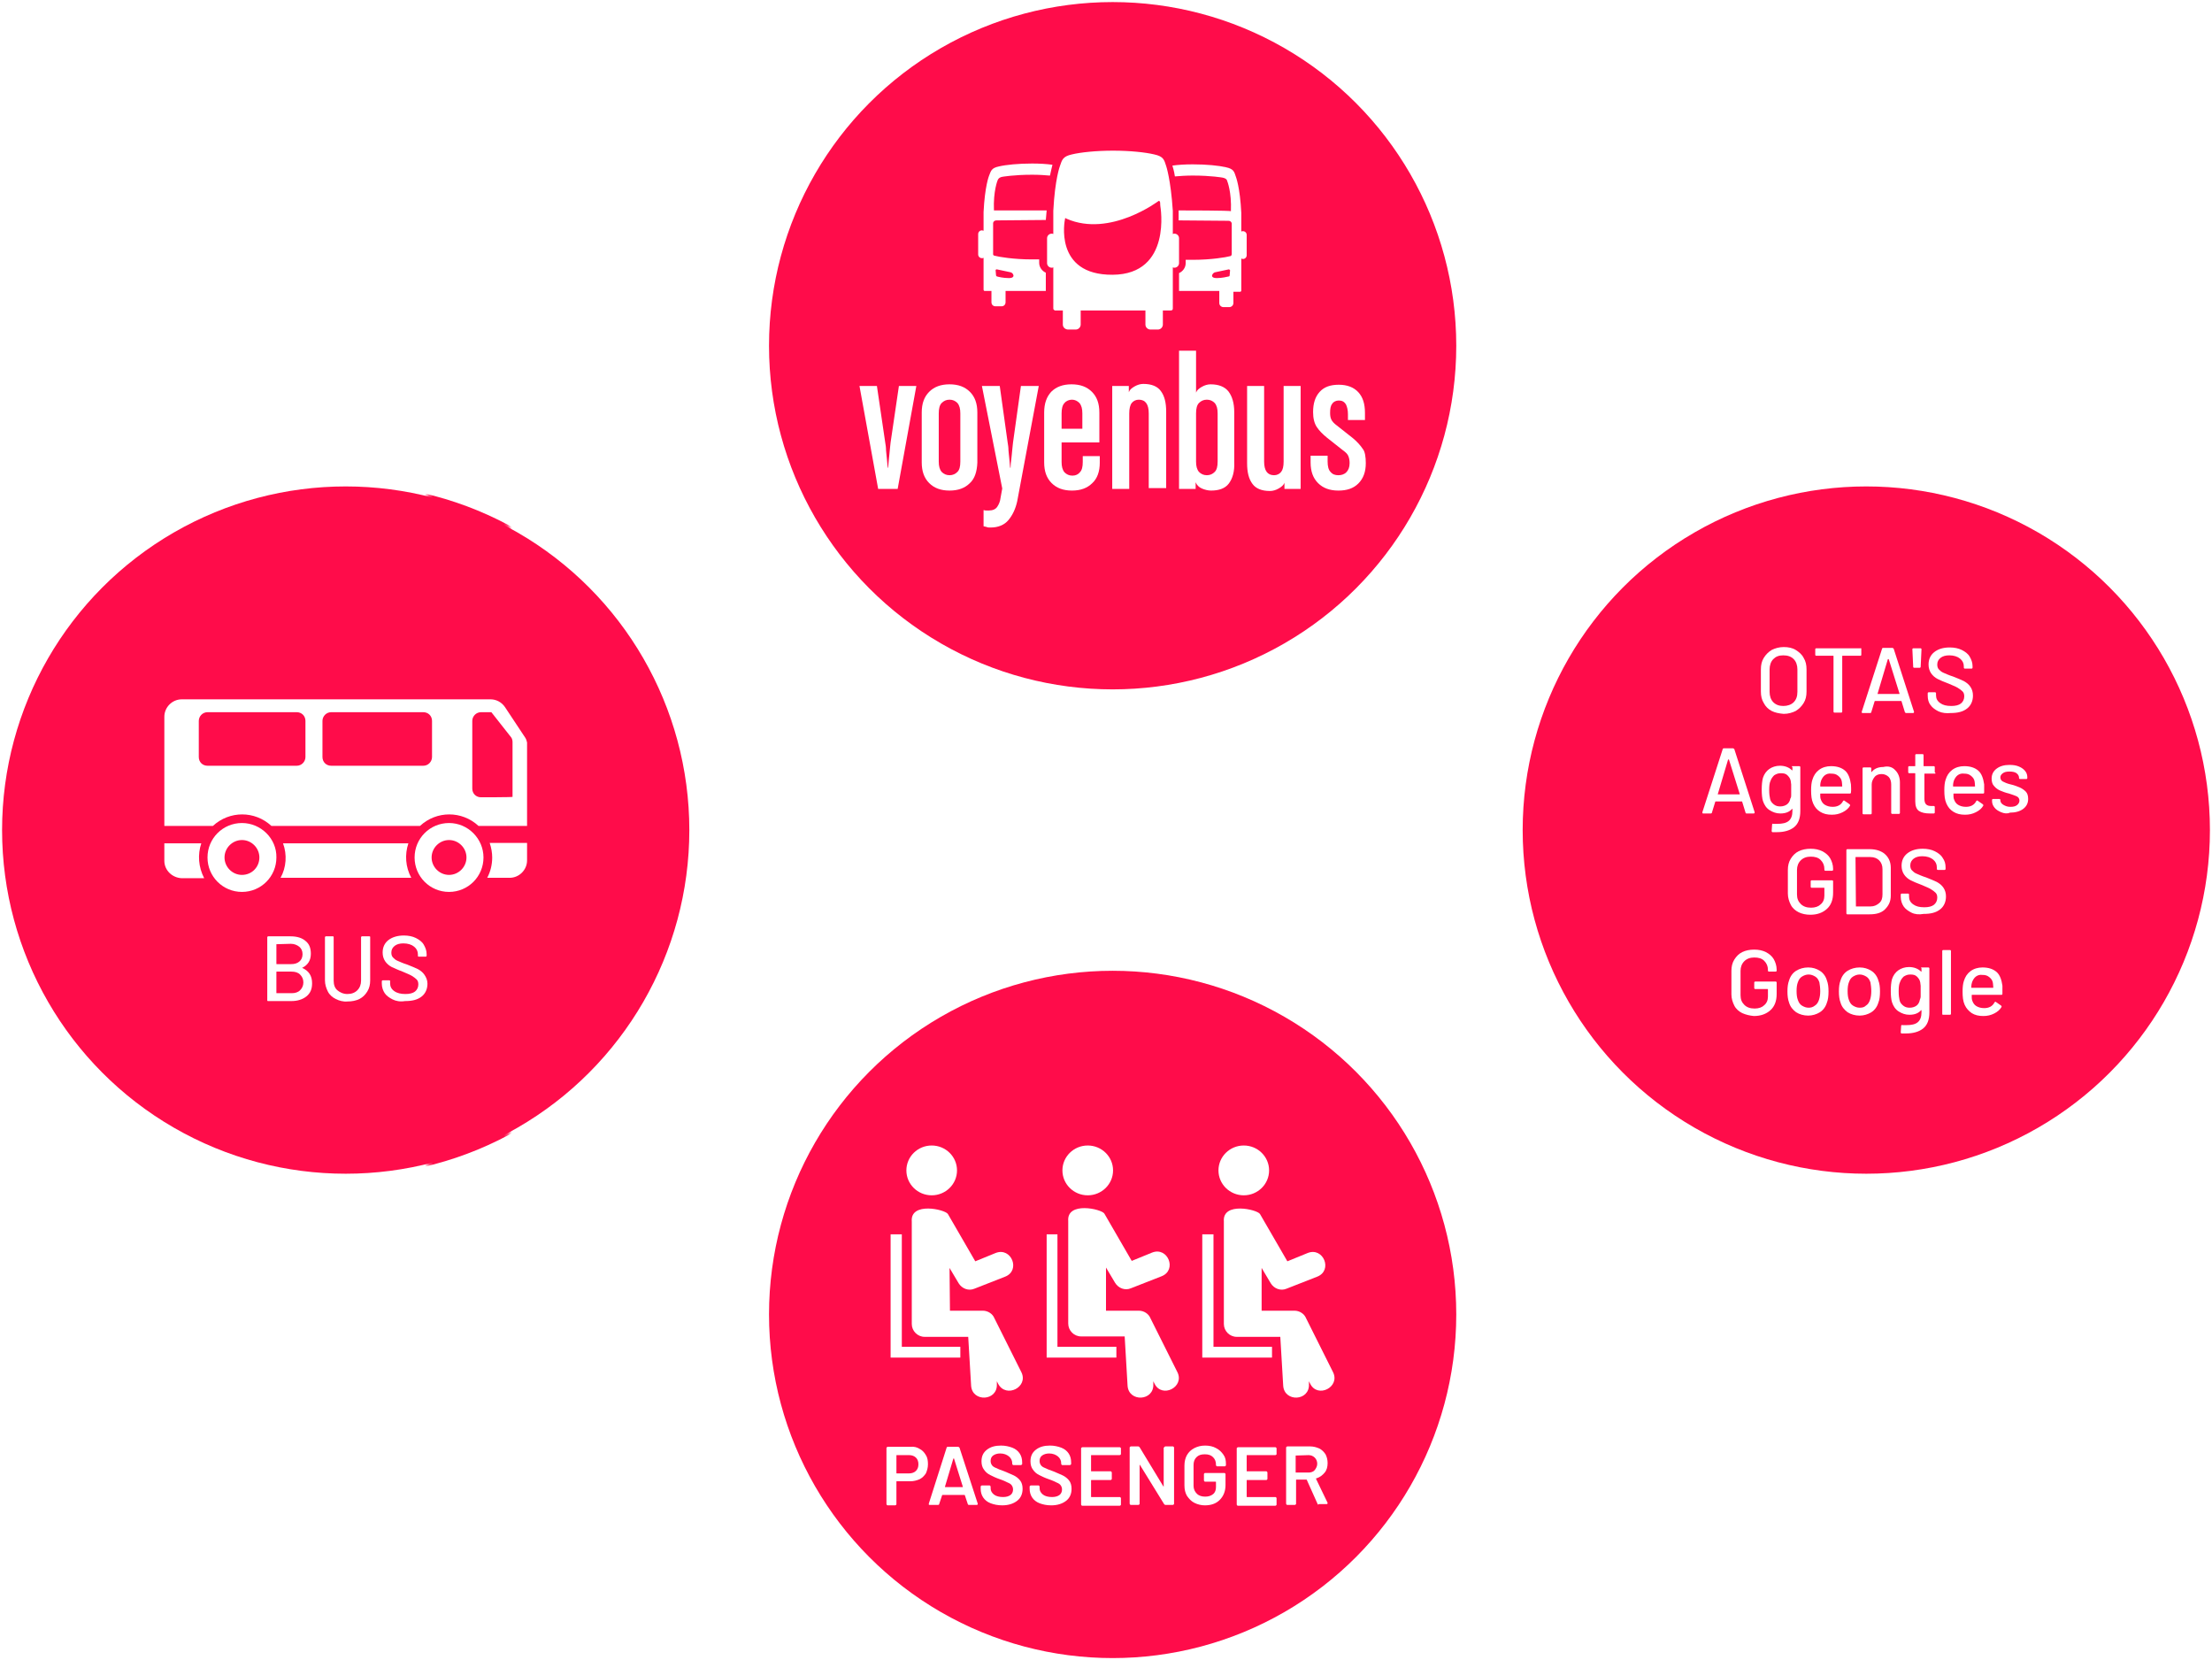 <?xml version="1.0" encoding="utf-8"?>
<!-- Generator: Adobe Illustrator 24.0.0, SVG Export Plug-In . SVG Version: 6.00 Build 0)  -->
<svg version="1.1" id="Capa_1" xmlns="http://www.w3.org/2000/svg" xmlns:xlink="http://www.w3.org/1999/xlink" x="0px" y="0px"
	 viewBox="0 0 533 400" style="enable-background:new 0 0 533 400;" xml:space="preserve">
<style type="text/css">
	.st0{fill:none;}
	.st1{fill:#FF0C4A;}
	.st2{fill:#FF0C4A;stroke:url(#SVGID_1_);stroke-miterlimit:10;}
	.st3{fill:#FF0C4A;stroke:url(#SVGID_2_);stroke-miterlimit:10;}
	.st4{fill:#FFFFFF;}
	.st5{fill:#FF0C4A;stroke:url(#SVGID_3_);stroke-miterlimit:10;}
	.st6{fill:#FF0C4A;stroke:url(#SVGID_4_);stroke-miterlimit:10;}
</style>
<pattern  y="400" width="1000" height="279.2" patternUnits="userSpaceOnUse" id="Unnamed_Pattern" viewBox="0 -279.2 1000 279.2" style="overflow:visible;">
	<g>
		<rect y="-279.2" class="st0" width="1000" height="279.2"/>
		<g>
			<path class="st1" d="M3.2,0h40.7c2.1,0,3.2-1.1,3.2-3.2v-2.6C47.1-8,46-9,43.9-9H11c-0.9,0-1.3-0.4-1.3-1.3v-258.6
				c0-0.9,0.4-1.3,1.3-1.3h32.6c2.1,0,3.2-1.1,3.2-3.2v-2.6c0-2.1-1.1-3.2-3.2-3.2H3.2c-2.2,0-3.2,1.1-3.2,3.2V-3.2
				C0-1.1,1.1,0,3.2,0z"/>
			<path class="st1" d="M1000-3.2V-276c0-2.1-1.1-3.2-3.2-3.2h-40.3c-2.2,0-3.2,1.1-3.2,3.2v2.6c0,2.2,1.1,3.2,3.2,3.2H989
				c0.9,0,1.3,0.4,1.3,1.3v258.6c0,0.9-0.4,1.3-1.3,1.3h-32.9c-2.2,0-3.2,1.1-3.2,3.2v2.6c0,2.1,1.1,3.2,3.2,3.2h40.7
				C998.9,0,1000-1.1,1000-3.2z"/>
		</g>
	</g>
</pattern>
<pattern  id="SVGID_1_" xlink:href="#Unnamed_Pattern" patternTransform="matrix(1 0 0 1 -887.134 -3154.08)">
</pattern>
<ellipse class="st2" cx="268.1" cy="83.3" rx="82.8" ry="82.8"/>
<pattern  id="SVGID_2_" xlink:href="#Unnamed_Pattern" patternTransform="matrix(1 0 0 1 -887.134 -3154.08)">
</pattern>
<ellipse class="st3" cx="268.1" cy="316.7" rx="82.8" ry="82.8"/>
<g>
	<path class="st4" d="M216.3,117.8h-4.7L207.1,93h4.2l2,13.6c0.1,0.6,0.2,1.2,0.2,1.9c0.1,0.7,0.1,1.4,0.2,2
		c0.1,0.7,0.1,1.5,0.2,2.2h0.1c0.1-0.7,0.1-1.5,0.2-2.2c0.1-0.6,0.1-1.3,0.2-2s0.1-1.3,0.2-1.9l2-13.6h4.2L216.3,117.8z"/>
	<path class="st4" d="M233.7,116.4c-1.2,1.2-2.8,1.8-4.9,1.8s-3.7-0.6-4.9-1.8c-1.2-1.2-1.8-2.8-1.8-5v-12c0-2.2,0.6-3.8,1.8-5
		s2.8-1.8,4.9-1.8s3.7,0.6,4.9,1.8c1.2,1.2,1.8,2.8,1.8,5v12.1C235.4,113.6,234.9,115.3,233.7,116.4 M231.4,99.6
		c0-1.1-0.2-1.9-0.7-2.5c-0.5-0.5-1.1-0.8-1.9-0.8c-0.8,0-1.4,0.3-1.9,0.8s-0.7,1.4-0.7,2.5v11.6c0,1.1,0.2,1.9,0.7,2.5
		c0.5,0.5,1.1,0.8,1.9,0.8c0.8,0,1.4-0.3,1.9-0.8s0.7-1.3,0.7-2.5V99.6z"/>
	<path class="st4" d="M245.1,120.8c-0.4,1.8-1.1,3.3-2.1,4.5s-2.5,1.8-4.3,1.8c-0.4,0-0.7,0-0.9-0.1s-0.5-0.1-0.8-0.2v-3.9
		c0.3,0.1,0.5,0.1,0.7,0.1s0.4,0,0.6,0c0.9,0,1.6-0.3,2-0.9s0.7-1.3,0.8-2.2l0.4-2.2L236.6,93h4.3l1.9,13.6c0.1,0.6,0.2,1.2,0.2,1.9
		c0.1,0.7,0.1,1.4,0.2,2c0.1,0.7,0.1,1.5,0.2,2.2h0.1c0-0.7,0.1-1.5,0.2-2.2c0.1-0.6,0.1-1.3,0.2-2s0.1-1.3,0.2-1.9L246,93h4.3
		L245.1,120.8z"/>
	<path class="st4" d="M263.2,116.4c-1.2,1.2-2.8,1.8-4.9,1.8s-3.7-0.6-4.9-1.8c-1.2-1.2-1.8-2.8-1.8-5v-12c0-2.2,0.6-3.8,1.7-5
		c1.2-1.2,2.8-1.8,4.9-1.8s3.7,0.6,4.9,1.8c1.2,1.2,1.8,2.8,1.8,5v7.2h-9.1v4.7c0,1.1,0.2,1.9,0.7,2.5c0.5,0.5,1.1,0.8,1.9,0.8
		s1.4-0.3,1.8-0.8c0.5-0.5,0.7-1.3,0.7-2.5v-1.4h4.1v1.6C265,113.6,264.4,115.3,263.2,116.4 M260.8,99.6c0-1.1-0.2-1.9-0.7-2.5
		c-0.5-0.5-1.1-0.8-1.8-0.8s-1.4,0.3-1.8,0.8c-0.5,0.5-0.7,1.4-0.7,2.5v3.7h5V99.6L260.8,99.6z"/>
	<path class="st4" d="M276.8,117.8V99.6c0-2.2-0.8-3.3-2.4-3.3c-0.7,0-1.3,0.3-1.7,0.8c-0.4,0.5-0.6,1.4-0.6,2.5v18.2H268V93h4v1.5
		c0.2-0.6,0.7-1,1.4-1.4s1.4-0.6,2.1-0.6c2,0,3.4,0.6,4.2,1.7c0.9,1.2,1.3,2.8,1.3,5v18.4h-4.2V117.8z"/>
	<path class="st4" d="M296.1,116.5c-0.9,1.2-2.4,1.7-4.3,1.7c-0.7,0-1.5-0.2-2.2-0.5s-1.2-0.8-1.5-1.5v1.6h-4V84.5h4.1v10.1
		c0.2-0.6,0.7-1,1.4-1.4s1.4-0.6,2.1-0.6c2,0,3.4,0.6,4.3,1.7c0.9,1.2,1.4,2.8,1.4,5v12.1C297.5,113.6,297,115.3,296.1,116.5
		 M293.4,99.6c0-1.1-0.2-1.9-0.7-2.5c-0.5-0.5-1.1-0.8-1.9-0.8s-1.4,0.3-1.9,0.8s-0.7,1.4-0.7,2.5v11.6c0,1.1,0.2,1.9,0.7,2.5
		c0.5,0.5,1.1,0.8,1.9,0.8s1.4-0.3,1.9-0.8s0.7-1.3,0.7-2.5V99.6z"/>
	<path class="st4" d="M309.5,117.8v-1.5c-0.2,0.6-0.7,1-1.4,1.4s-1.4,0.6-2.1,0.6c-2,0-3.4-0.6-4.2-1.7c-0.9-1.2-1.3-2.8-1.3-5V93
		h4.1v18.2c0,2.2,0.8,3.3,2.4,3.3c0.7,0,1.3-0.3,1.7-0.8c0.4-0.5,0.6-1.3,0.6-2.5V93h4.1v24.8H309.5z"/>
	<path class="st4" d="M329.1,111.6c0,2.1-0.6,3.7-1.8,4.9c-1.2,1.2-2.8,1.7-4.8,1.7c-2.1,0-3.7-0.6-4.9-1.8c-1.2-1.2-1.8-2.8-1.8-5
		v-1.6h4.1v1.4c0,1.1,0.2,2,0.7,2.5c0.5,0.6,1.1,0.8,1.9,0.8c0.7,0,1.4-0.2,1.9-0.7s0.8-1.2,0.8-2.2c0-0.7-0.1-1.2-0.3-1.7
		s-0.6-0.9-1.3-1.4l-3.8-3c-1.1-0.9-1.9-1.7-2.5-2.6s-0.9-2.1-0.9-3.6c0-2.1,0.5-3.7,1.6-4.9s2.6-1.7,4.6-1.7s3.6,0.6,4.7,1.8
		c1.1,1.2,1.6,2.8,1.6,5v1.7h-4.1v-1.4c0-1-0.2-1.8-0.5-2.4c-0.4-0.6-0.9-0.9-1.7-0.9c-0.7,0-1.3,0.3-1.6,0.8
		c-0.4,0.5-0.5,1.2-0.5,2.2c0,0.7,0.1,1.2,0.3,1.6s0.6,0.9,1.3,1.4l3.8,3c1.1,0.9,1.9,1.8,2.5,2.7
		C328.9,108.8,329.1,110.1,329.1,111.6"/>
</g>
<g>
	<path class="st4" d="M283,56.3c-0.2,0-0.3,0-0.4,0.1v-5.6C282.1,43.2,281,40,281,40c-0.5-1.5-0.6-2.3-2.9-2.8
		c-2.1-0.5-5.8-0.9-9.9-0.9l0,0l0,0l0,0l0,0l0,0c-4.1,0-7.8,0.4-9.9,0.9c-2.3,0.5-2.4,1.4-2.9,2.8c0,0-1.2,3.1-1.6,10.8v5.6
		c-0.1-0.1-0.3-0.1-0.4-0.1c-0.6,0-1.1,0.5-1.1,1.1v6c0,0.6,0.5,1.1,1.1,1.1c0.2,0,0.3,0,0.4-0.1v9.8l0,0c0,0,0,0,0,0.1
		c0,0,0,0.3,0.2,0.4c0.1,0,0.1,0.1,0.2,0.1c0.5,0,1.9,0,1.9,0v3.4c0,0.7,0.6,1.2,1.3,1.2h1.8c0.7,0,1.2-0.6,1.2-1.2v-3.4h7.8l0,0
		h7.8v3.4c0,0.7,0.6,1.2,1.2,1.2h1.8c0.7,0,1.2-0.6,1.2-1.2v-3.4h1.9c0.4,0,0.5-0.2,0.5-0.5v-9.9c0.1,0.1,0.3,0.1,0.4,0.1
		c0.6,0,1.1-0.5,1.1-1.1v-6C284.1,56.8,283.6,56.3,283,56.3 M268.1,66.2c-14.3,0.1-11.5-13.3-11.5-13.3c0.1-0.5,0-0.4,0.4-0.2
		c10.5,4.6,22.2-4.3,22.2-4.3c0.5,0,0.3,0.8,0.4,1.3C279.6,49.7,282.5,66.1,268.1,66.2"/>
	<path class="st4" d="M284,50.7L284,50.7v2.4l12,0.1c0.4,0,0.7,0.2,0.8,0.6v7.4c0,0,0,0.4-0.3,0.5c-1.1,0.3-4.7,0.9-9,0.9
		c-0.6,0-1.2,0-1.8,0v0.8c0,1.1-0.7,2-1.6,2.4v4.3h9.7V73c0,0.6,0.5,1,1,1h1.4c0.5,0,1-0.4,1-1v-2.7h1.6h0.1
		c0.2-0.1,0.2-0.3,0.2-0.3s0,0,0-0.1l0,0v-7.6c0.1,0,0.2,0.1,0.4,0.1c0.5,0,0.9-0.4,0.9-0.9v-4.9c0-0.5-0.4-0.9-0.9-0.9
		c-0.1,0-0.3,0-0.4,0.1v-4.5c-0.3-6.2-1.3-8.7-1.3-8.7c-0.4-1.2-0.5-1.9-2.4-2.3c-1.7-0.4-4.6-0.7-8-0.7l0,0l0,0l0,0l0,0l0,0
		c-1.8,0-3.5,0.1-4.9,0.3c0.1,0.4,0.4,1.2,0.6,2.6l0,0h0.1c1.1-0.1,2.6-0.2,4.2-0.2l0,0c4.5,0,7.2,0.5,7.2,0.5
		c0.5,0.1,1,0.3,1.1,0.8c0,0,1.1,2.6,0.9,7.3C296.7,50.7,285.2,50.7,284,50.7C284.1,50.7,284.1,50.7,284,50.7 M296.3,66.3
		c0,0,0,0.3-0.2,0.3c-0.5,0.1-1.6,0.4-2.9,0.4c-1.9,0-1-1.3-0.4-1.4l3.3-0.7c0.1,0,0.2,0.1,0.3,0.2L296.3,66.3L296.3,66.3z"/>
	<path class="st4" d="M252.2,50.7L252.2,50.7c-1.1,0-12.7,0-12.7,0c-0.2-4.7,0.9-7.3,0.9-7.3c0.2-0.5,0.6-0.7,1.1-0.8
		c0,0,2.8-0.5,7.2-0.5l0,0c1.7,0,3.1,0.1,4.2,0.2h0.1l0,0c0.3-1.4,0.5-2.2,0.6-2.6c-1.4-0.2-3.1-0.3-4.9-0.3l0,0l0,0l0,0l0,0l0,0
		c-3.3,0-6.3,0.3-8,0.7c-1.9,0.4-1.9,1.1-2.4,2.3c0,0-1,2.5-1.3,8.7v4.5c-0.1,0-0.2-0.1-0.4-0.1c-0.5,0-0.9,0.4-0.9,0.9v4.9
		c0,0.5,0.4,0.9,0.9,0.9c0.1,0,0.3,0,0.4-0.1v7.6l0,0c0,0,0,0,0,0.1c0,0,0,0.2,0.2,0.3h0.1h1.6v2.7c0,0.6,0.4,1,1,1h1.4
		c0.6,0,1-0.4,1-1v-2.7h9.7v-4.4c-0.9-0.4-1.6-1.3-1.6-2.4v-0.8c-0.6,0-1.2,0-1.8,0c-4.3,0-7.9-0.6-9-0.9c-0.4-0.1-0.3-0.5-0.3-0.5
		v-7.4c0.1-0.4,0.4-0.6,0.8-0.6L252,53L252.2,50.7L252.2,50.7 M239.9,65.1c0-0.1,0.1-0.2,0.3-0.2l3.3,0.7c0.6,0.1,1.4,1.4-0.4,1.4
		c-1.4,0-2.5-0.3-2.9-0.4c-0.2-0.1-0.2-0.3-0.2-0.3L239.9,65.1z"/>
</g>
<g>
	<path class="st4" d="M228.9,315.8h7.9c1.3,0,2.4,0.8,2.8,1.8l6.5,13c1.8,3.6-3.7,6.4-5.6,2.8l-0.3-0.6v0.7c0.2,4.1-5.9,4.4-6.2,0.4
		l-0.7-11.8h-10.5c-1.7,0-3.1-1.4-3.1-3.1v-24.7c-0.4-4.8,8-2.9,8.7-1.8l6.6,11.4l4.9-2c3.8-1.5,6.1,4.2,2.3,5.7l-7.4,2.9
		c-1.4,0.6-3,0-3.8-1.3l-2.2-3.7L228.9,315.8z"/>
	<ellipse class="st4" cx="224.5" cy="282" rx="6.1" ry="6"/>
	<polygon class="st4" points="217.3,324.5 217.3,297.4 214.6,297.4 214.6,324.5 214.6,327.1 217.3,327.1 231.4,327.1 231.4,324.5 	
		"/>
	<path class="st4" d="M266.5,315.8h7.9c1.3,0,2.4,0.8,2.8,1.8l6.5,13c1.8,3.6-3.7,6.4-5.5,2.8l-0.3-0.6v0.7c0.2,4.1-5.9,4.4-6.2,0.4
		L271,322h-10.5c-1.7,0-3.1-1.4-3.1-3.1v-24.7c-0.4-4.8,8-2.9,8.7-1.8l6.6,11.4l4.9-2c3.8-1.5,6.1,4.2,2.3,5.7l-7.4,2.9
		c-1.4,0.6-3,0-3.8-1.3l-2.2-3.7V315.8z"/>
	<ellipse class="st4" cx="262.1" cy="282" rx="6.1" ry="6"/>
	<polygon class="st4" points="254.8,324.5 254.8,297.4 252.2,297.4 252.2,324.5 252.2,327.1 254.8,327.1 269,327.1 269,324.5 	"/>
	<path class="st4" d="M304,315.8h7.9c1.3,0,2.4,0.8,2.8,1.8l6.5,13c1.8,3.6-3.7,6.4-5.5,2.8l-0.3-0.6v0.7c0.2,4.1-5.9,4.4-6.2,0.4
		l-0.7-11.8H298c-1.7,0-3.1-1.4-3.1-3.1v-24.7c-0.4-4.8,8-2.9,8.7-1.8l6.6,11.4l4.9-2c3.8-1.5,6.1,4.2,2.3,5.7l-7.4,2.9
		c-1.4,0.6-3,0-3.8-1.3l-2.2-3.7L304,315.8z"/>
	<ellipse class="st4" cx="299.7" cy="282" rx="6.1" ry="6"/>
	<polygon class="st4" points="292.4,324.5 292.4,297.4 289.7,297.4 289.7,324.5 289.7,327.1 292.4,327.1 306.5,327.1 306.5,324.5 	
		"/>
</g>
<pattern  id="SVGID_3_" xlink:href="#Unnamed_Pattern" patternTransform="matrix(1 0 0 1 -887.134 -3154.08)">
</pattern>
<ellipse class="st5" cx="449.7" cy="200" rx="82.8" ry="82.8"/>
<pattern  id="SVGID_4_" xlink:href="#Unnamed_Pattern" patternTransform="matrix(1 0 0 1 -887.134 -3154.08)">
</pattern>
<ellipse class="st6" cx="83.3" cy="200" rx="82.8" ry="82.8"/>
<g>
	<g>
		<path class="st4" d="M426.9,171.3c-0.8-0.4-1.5-1.1-1.9-1.9c-0.5-0.8-0.7-1.7-0.7-2.8v-5.3c0-1.1,0.2-2,0.7-2.8s1.1-1.4,1.9-1.9
			c0.8-0.4,1.8-0.7,2.9-0.7s2.1,0.2,2.9,0.7s1.5,1.1,1.9,1.9c0.5,0.8,0.7,1.7,0.7,2.8v5.3c0,1.1-0.2,2-0.7,2.8s-1.1,1.4-1.9,1.9
			c-0.8,0.4-1.8,0.7-2.9,0.7C428.6,171.9,427.7,171.7,426.9,171.3z M432.2,169.2c0.6-0.6,0.9-1.4,0.9-2.5v-5.4c0-1-0.3-1.9-0.9-2.5
			s-1.4-0.9-2.5-0.9s-1.8,0.3-2.4,0.9s-0.9,1.5-0.9,2.5v5.4c0,1,0.3,1.9,0.9,2.5s1.4,0.9,2.4,0.9S431.6,169.8,432.2,169.2z"/>
		<path class="st4" d="M448.5,156.4v1.4c0,0.1-0.1,0.2-0.2,0.2H444c-0.1,0-0.1,0-0.1,0.1v13.4c0,0.1-0.1,0.2-0.2,0.2H442
			c-0.1,0-0.2-0.1-0.2-0.2v-13.4c0-0.1,0-0.1-0.1-0.1h-4.1c-0.1,0-0.2-0.1-0.2-0.2v-1.4c0-0.1,0.1-0.2,0.2-0.2h10.7
			C448.4,156.1,448.5,156.2,448.5,156.4z"/>
		<path class="st4" d="M459,171.6l-0.8-2.6c0,0,0-0.1-0.1-0.1h-6.3c0,0-0.1,0-0.1,0.1l-0.8,2.6c0,0.1-0.1,0.2-0.3,0.2h-1.8
			c-0.2,0-0.2-0.1-0.2-0.3l4.9-15.2c0-0.1,0.1-0.2,0.3-0.2h2.2c0.1,0,0.2,0.1,0.3,0.2l4.9,15.2v0.1c0,0.1-0.1,0.2-0.2,0.2h-1.8
			C459.2,171.8,459.1,171.7,459,171.6z M452.4,167.2L452.4,167.2h5.2h0.1v-0.1l-2.6-8.3c0,0,0,0-0.1,0s0,0-0.1,0L452.4,167.2
			C452.3,167.1,452.3,167.1,452.4,167.2z"/>
		<path class="st4" d="M461,160.7l-0.2-4.3c0-0.1,0.1-0.2,0.2-0.2h1.8c0.1,0,0.2,0.1,0.2,0.2l-0.2,4.3c0,0.1-0.1,0.2-0.2,0.2h-1.3
			C461.1,160.9,461,160.8,461,160.7z"/>
		<path class="st4" d="M467.1,171.4c-0.8-0.4-1.5-0.9-1.9-1.5c-0.5-0.6-0.7-1.4-0.7-2.3V167c0-0.1,0.1-0.2,0.2-0.2h1.6
			c0.1,0,0.2,0.1,0.2,0.2v0.5c0,0.8,0.3,1.4,1,1.9s1.5,0.7,2.7,0.7c1,0,1.8-0.2,2.3-0.6c0.5-0.4,0.8-1,0.8-1.7
			c0-0.5-0.1-0.9-0.4-1.2s-0.7-0.6-1.2-0.9c-0.5-0.3-1.3-0.6-2.2-1c-1.1-0.4-2-0.8-2.6-1.1s-1.2-0.8-1.6-1.4
			c-0.4-0.6-0.6-1.3-0.6-2.1c0-1.3,0.5-2.3,1.4-3s2.1-1.1,3.7-1.1c1.1,0,2.1,0.2,2.9,0.6s1.5,0.9,1.9,1.6s0.7,1.4,0.7,2.3v0.4
			c0,0.1-0.1,0.2-0.2,0.2h-1.7c-0.1,0-0.2-0.1-0.2-0.2v-0.3c0-0.8-0.3-1.4-0.9-1.9s-1.5-0.8-2.6-0.8c-0.9,0-1.6,0.2-2.1,0.6
			s-0.8,0.9-0.8,1.6c0,0.5,0.1,0.9,0.4,1.2s0.6,0.6,1.1,0.8s1.3,0.6,2.3,0.9c1.1,0.4,1.9,0.8,2.6,1.1c0.7,0.4,1.2,0.8,1.6,1.4
			s0.6,1.3,0.6,2.1c0,1.3-0.5,2.4-1.4,3.1c-1,0.8-2.3,1.1-4,1.1C469,171.9,468,171.8,467.1,171.4z"/>
		<path class="st4" d="M420.6,195.8l-0.8-2.6c0,0,0-0.1-0.1-0.1h-6.3c0,0-0.1,0-0.1,0.1l-0.8,2.6c0,0.1-0.1,0.2-0.3,0.2h-1.8
			c-0.2,0-0.2-0.1-0.2-0.3l4.9-15.2c0-0.1,0.1-0.2,0.3-0.2h2.2c0.1,0,0.2,0.1,0.3,0.2l4.9,15.2v0.1c0,0.1-0.1,0.2-0.2,0.2h-1.8
			C420.7,196,420.6,195.9,420.6,195.8z M413.9,191.4L413.9,191.4h5.2h0.1v-0.1l-2.6-8.3c0,0,0,0-0.1,0s0,0-0.1,0L413.9,191.4
			L413.9,191.4z"/>
		<path class="st4" d="M431.9,184.6h1.7c0.1,0,0.2,0.1,0.2,0.2v10.6c0,1.8-0.5,3.1-1.5,3.9s-2.4,1.2-4.1,1.2c-0.2,0-0.6,0-1.1,0
			c-0.1,0-0.2-0.1-0.2-0.3l0.1-1.5c0-0.1,0-0.1,0.1-0.2c0,0,0.1-0.1,0.2,0c0.2,0,0.5,0,0.9,0c1.3,0,2.2-0.2,2.8-0.7s0.9-1.3,0.9-2.4
			V195v-0.1c0,0,0,0-0.1,0c-0.6,0.7-1.5,1.1-2.8,1.1c-1,0-1.8-0.3-2.6-0.8s-1.3-1.3-1.6-2.2c-0.2-0.6-0.3-1.6-0.3-2.7
			c0-1.2,0.1-2.2,0.3-2.9c0.3-0.9,0.8-1.6,1.5-2.1s1.6-0.8,2.6-0.8c1.2,0,2.2,0.4,2.9,1.1h0.1c0,0,0,0,0-0.1v-0.7
			C431.6,184.7,431.7,184.6,431.9,184.6z M431.6,191.6c0-0.3,0-0.7,0-1.3s0-1.1,0-1.3s-0.1-0.5-0.1-0.8c-0.1-0.6-0.4-1-0.8-1.4
			s-0.9-0.5-1.6-0.5s-1.1,0.2-1.6,0.5c-0.4,0.4-0.7,0.8-0.9,1.4c-0.2,0.4-0.3,1.1-0.3,2.1s0.1,1.7,0.2,2.1c0.1,0.6,0.4,1,0.9,1.4
			s1,0.5,1.6,0.5s1.2-0.2,1.6-0.5s0.7-0.8,0.8-1.4C431.6,192.1,431.6,191.9,431.6,191.6z"/>
		<path class="st4" d="M446,191c0,0.1-0.1,0.2-0.2,0.2h-7.1c-0.1,0-0.1,0-0.1,0.1c0,0.5,0,0.9,0.1,1.2c0.2,0.6,0.5,1.1,1,1.4
			s1.1,0.5,1.9,0.5c1.1,0,2-0.4,2.5-1.4c0.1-0.1,0.2-0.2,0.3-0.1l1.3,0.9c0.1,0.1,0.1,0.2,0.1,0.3c-0.4,0.7-1,1.2-1.8,1.6
			s-1.6,0.6-2.6,0.6c-1.1,0-2-0.2-2.8-0.7s-1.3-1.1-1.7-2c-0.4-0.9-0.5-1.9-0.5-3.2c0-1.1,0.1-1.9,0.3-2.5c0.3-1,0.8-1.8,1.6-2.4
			s1.8-0.9,2.9-0.9c1.5,0,2.6,0.4,3.4,1.1s1.2,1.9,1.4,3.3C446,189.5,446.1,190.2,446,191z M439.7,186.8c-0.4,0.3-0.7,0.8-0.9,1.3
			c-0.1,0.3-0.2,0.7-0.2,1.3c0,0.1,0,0.1,0.1,0.1h5.1c0.1,0,0.1,0,0.1-0.1c0-0.5-0.1-0.9-0.1-1.1c-0.1-0.6-0.4-1-0.9-1.4
			s-1-0.5-1.6-0.5C440.6,186.3,440.1,186.5,439.7,186.8z"/>
		<path class="st4" d="M456.7,185.6c0.7,0.7,1.1,1.7,1.1,2.9v7.4c0,0.1-0.1,0.2-0.2,0.2h-1.7c-0.1,0-0.2-0.1-0.2-0.2V189
			c0-0.7-0.2-1.4-0.6-1.8s-1-0.7-1.7-0.7s-1.3,0.2-1.7,0.7s-0.7,1.1-0.7,1.8v7c0,0.1-0.1,0.2-0.2,0.2H449c-0.1,0-0.2-0.1-0.2-0.2
			v-10.9c0-0.1,0.1-0.2,0.2-0.2h1.7c0.1,0,0.2,0.1,0.2,0.2v0.8v0.1c0,0,0,0,0.1,0c0.6-0.8,1.6-1.2,2.8-1.2
			C455,184.5,456,184.8,456.7,185.6z"/>
		<path class="st4" d="M466.2,186.4h-2.4c-0.1,0-0.1,0-0.1,0.1v5.9c0,0.6,0.1,1.1,0.4,1.4s0.7,0.4,1.3,0.4h0.6
			c0.1,0,0.2,0.1,0.2,0.2v1.4c0,0.1-0.1,0.2-0.2,0.2c-0.5,0-0.8,0-1,0c-1.1,0-2-0.2-2.6-0.6c-0.6-0.4-0.9-1.2-0.9-2.3v-6.7
			c0-0.1,0-0.1-0.1-0.1H460c-0.1,0-0.2-0.1-0.2-0.2v-1.3c0-0.1,0.1-0.2,0.2-0.2h1.4c0.1,0,0.1,0,0.1-0.1v-2.6c0-0.1,0.1-0.2,0.2-0.2
			h1.6c0.1,0,0.2,0.1,0.2,0.2v2.6c0,0.1,0,0.1,0.1,0.1h2.4c0.1,0,0.2,0.1,0.2,0.2v1.3C466.5,186.3,466.4,186.4,466.2,186.4z"/>
		<path class="st4" d="M478.1,191c0,0.1-0.1,0.2-0.2,0.2h-7.1c-0.1,0-0.1,0-0.1,0.1c0,0.5,0,0.9,0.1,1.2c0.2,0.6,0.5,1.1,1,1.4
			s1.1,0.5,1.9,0.5c1.1,0,2-0.4,2.5-1.4c0.1-0.1,0.2-0.2,0.3-0.1l1.3,0.9c0.1,0.1,0.1,0.2,0.1,0.3c-0.4,0.7-1,1.2-1.8,1.6
			s-1.6,0.6-2.6,0.6c-1.1,0-2-0.2-2.8-0.7s-1.3-1.1-1.7-2c-0.4-0.9-0.5-1.9-0.5-3.2c0-1.1,0.1-1.9,0.3-2.5c0.3-1,0.8-1.8,1.6-2.4
			s1.8-0.9,2.9-0.9c1.5,0,2.6,0.4,3.4,1.1s1.2,1.9,1.4,3.3C478.1,189.5,478.1,190.2,478.1,191z M471.7,186.8
			c-0.4,0.3-0.7,0.8-0.9,1.3c-0.1,0.3-0.2,0.7-0.2,1.3c0,0.1,0,0.1,0.1,0.1h5.1c0.1,0,0.1,0,0.1-0.1c0-0.5-0.1-0.9-0.1-1.1
			c-0.1-0.6-0.4-1-0.9-1.4s-1-0.5-1.6-0.5C472.6,186.3,472.1,186.5,471.7,186.8z"/>
		<path class="st4" d="M482.2,195.7c-0.7-0.3-1.2-0.6-1.6-1.1s-0.6-1-0.6-1.6v-0.3c0-0.1,0.1-0.2,0.2-0.2h1.6c0.1,0,0.2,0.1,0.2,0.2
			v0.1c0,0.4,0.2,0.8,0.7,1.1s1,0.5,1.7,0.5s1.2-0.1,1.6-0.4c0.4-0.3,0.6-0.7,0.6-1.1c0-0.4-0.2-0.8-0.6-1s-1-0.4-1.9-0.7
			c-0.9-0.2-1.6-0.5-2.1-0.7s-1.1-0.6-1.5-1.1c-0.4-0.4-0.6-1-0.6-1.8c0-1,0.4-1.8,1.2-2.4c0.8-0.6,1.8-0.9,3.1-0.9
			c0.9,0,1.6,0.1,2.3,0.4c0.7,0.3,1.2,0.7,1.5,1.1c0.4,0.5,0.5,1,0.5,1.6v0.1c0,0.1-0.1,0.2-0.2,0.2h-1.6c-0.1,0-0.2-0.1-0.2-0.2
			v-0.1c0-0.4-0.2-0.8-0.6-1.1s-1-0.4-1.7-0.4s-1.2,0.1-1.6,0.4s-0.6,0.6-0.6,1s0.2,0.8,0.6,1s1,0.5,1.9,0.7s1.6,0.5,2.1,0.7
			s1.1,0.6,1.5,1s0.6,1,0.6,1.8c0,1-0.4,1.8-1.2,2.4c-0.8,0.6-1.9,0.9-3.2,0.9C483.7,196.1,482.9,196,482.2,195.7z"/>
		<path class="st4" d="M433.4,219.8c-0.8-0.4-1.5-1-1.9-1.8s-0.7-1.7-0.7-2.7v-5.7c0-1,0.2-1.9,0.7-2.7s1.1-1.4,1.9-1.8
			c0.8-0.4,1.8-0.6,2.9-0.6s2,0.2,2.8,0.6s1.5,1,1.9,1.7s0.7,1.6,0.7,2.5v0.3c0,0.1-0.1,0.2-0.2,0.2h-1.7c-0.1,0-0.2-0.1-0.2-0.2
			v-0.2c0-0.9-0.3-1.6-0.9-2.2s-1.4-0.8-2.4-0.8s-1.8,0.3-2.4,0.9s-0.9,1.4-0.9,2.3v5.9c0,1,0.3,1.7,0.9,2.3s1.4,0.9,2.5,0.9
			c1,0,1.8-0.3,2.3-0.8c0.6-0.5,0.9-1.2,0.9-2.1V214c0-0.1,0-0.1-0.1-0.1h-3c-0.1,0-0.2-0.1-0.2-0.2v-1.4c0-0.1,0.1-0.2,0.2-0.2h5
			c0.1,0,0.2,0.1,0.2,0.2v2.8c0,1.7-0.5,3-1.5,3.9s-2.3,1.4-4,1.4C435.2,220.4,434.2,220.2,433.4,219.8z"/>
		<path class="st4" d="M444.9,220v-15.2c0-0.1,0.1-0.2,0.2-0.2h5.4c1.5,0,2.8,0.4,3.7,1.2s1.4,1.9,1.4,3.3v6.7
			c0,1.4-0.5,2.4-1.4,3.3s-2.2,1.2-3.7,1.2h-5.4C445,220.3,444.9,220.2,444.9,220z M447.2,218.4h3.5c0.9,0,1.5-0.3,2.1-0.8
			s0.8-1.2,0.8-2.1v-6.1c0-0.9-0.3-1.6-0.8-2.1s-1.2-0.8-2.1-0.8h-3.5c-0.1,0-0.1,0-0.1,0.1L447.2,218.4
			C447.1,218.4,447.1,218.4,447.2,218.4z"/>
		<path class="st4" d="M460.6,219.9c-0.8-0.4-1.5-0.9-1.9-1.5s-0.7-1.4-0.7-2.3v-0.6c0-0.1,0.1-0.2,0.2-0.2h1.6
			c0.1,0,0.2,0.1,0.2,0.2v0.5c0,0.8,0.3,1.4,1,1.9s1.5,0.7,2.7,0.7c1,0,1.8-0.2,2.3-0.6c0.5-0.4,0.8-1,0.8-1.7
			c0-0.5-0.1-0.9-0.4-1.2s-0.7-0.6-1.2-0.9c-0.5-0.3-1.3-0.6-2.2-1c-1.1-0.4-2-0.8-2.6-1.1s-1.2-0.8-1.6-1.4
			c-0.4-0.6-0.6-1.3-0.6-2.1c0-1.3,0.5-2.3,1.4-3s2.1-1.1,3.7-1.1c1.1,0,2.1,0.2,2.9,0.6s1.5,0.9,1.9,1.6c0.5,0.7,0.7,1.4,0.7,2.3
			v0.4c0,0.1-0.1,0.2-0.2,0.2h-1.7c-0.1,0-0.2-0.1-0.2-0.2V209c0-0.8-0.3-1.4-0.9-1.9s-1.5-0.8-2.6-0.8c-0.9,0-1.6,0.2-2.1,0.6
			s-0.8,0.9-0.8,1.6c0,0.5,0.1,0.9,0.4,1.2s0.6,0.6,1.1,0.8s1.3,0.6,2.3,0.9c1.1,0.4,1.9,0.8,2.6,1.1c0.7,0.4,1.2,0.8,1.6,1.4
			s0.6,1.3,0.6,2.1c0,1.3-0.5,2.4-1.4,3.1c-1,0.8-2.3,1.1-4,1.1C462.4,220.4,461.4,220.3,460.6,219.9z"/>
		<path class="st4" d="M419.8,244.1c-0.8-0.4-1.5-1-1.9-1.8s-0.7-1.7-0.7-2.7v-5.7c0-1,0.2-1.9,0.7-2.7s1.1-1.4,1.9-1.8
			c0.8-0.4,1.8-0.6,2.9-0.6s2,0.2,2.8,0.6s1.5,1,1.9,1.7s0.7,1.6,0.7,2.5v0.3c0,0.1-0.1,0.2-0.2,0.2h-1.7c-0.1,0-0.2-0.1-0.2-0.2
			v-0.2c0-0.9-0.3-1.6-0.9-2.2s-1.4-0.8-2.4-0.8s-1.8,0.3-2.4,0.9s-0.9,1.4-0.9,2.3v5.9c0,1,0.3,1.7,0.9,2.3s1.4,0.9,2.5,0.9
			c1,0,1.8-0.3,2.3-0.8c0.6-0.5,0.9-1.2,0.9-2.1v-1.7c0-0.1,0-0.1-0.1-0.1h-3c-0.1,0-0.2-0.1-0.2-0.2v-1.4c0-0.1,0.1-0.2,0.2-0.2h5
			c0.1,0,0.2,0.1,0.2,0.2v2.8c0,1.7-0.5,3-1.5,3.9s-2.3,1.4-4,1.4C421.6,244.7,420.7,244.5,419.8,244.1z"/>
		<path class="st4" d="M432.8,243.9c-0.8-0.6-1.4-1.3-1.7-2.3c-0.3-0.8-0.4-1.7-0.4-2.7c0-1.1,0.1-1.9,0.4-2.7
			c0.3-1,0.9-1.8,1.7-2.3s1.8-0.8,2.9-0.8s2,0.3,2.8,0.8s1.4,1.3,1.7,2.3c0.3,0.8,0.4,1.6,0.4,2.7c0,1-0.1,2-0.4,2.7
			c-0.3,1-0.9,1.8-1.7,2.3s-1.8,0.8-2.8,0.8C434.6,244.7,433.6,244.4,432.8,243.9z M437.3,242.3c0.5-0.3,0.8-0.8,1-1.4
			c0.2-0.6,0.3-1.3,0.3-2.1s-0.1-1.5-0.2-2.1c-0.2-0.6-0.5-1.1-1-1.4c-0.5-0.3-1-0.5-1.6-0.5s-1.1,0.2-1.6,0.5s-0.8,0.8-1,1.4
			c-0.2,0.5-0.3,1.2-0.3,2.1s0.1,1.6,0.3,2.1c0.2,0.6,0.5,1.1,1,1.4c0.5,0.3,1,0.5,1.6,0.5C436.3,242.8,436.8,242.7,437.3,242.3z"/>
		<path class="st4" d="M445.2,243.9c-0.8-0.6-1.4-1.3-1.7-2.3c-0.3-0.8-0.4-1.7-0.4-2.7c0-1.1,0.1-1.9,0.4-2.7
			c0.3-1,0.9-1.8,1.7-2.3s1.8-0.8,2.9-0.8s2,0.3,2.8,0.8s1.4,1.3,1.7,2.3c0.3,0.8,0.4,1.6,0.4,2.7c0,1-0.1,2-0.4,2.7
			c-0.3,1-0.9,1.8-1.7,2.3s-1.8,0.8-2.8,0.8C447,244.7,446,244.4,445.2,243.9z M449.6,242.3c0.5-0.3,0.8-0.8,1-1.4
			c0.2-0.6,0.3-1.3,0.3-2.1s-0.1-1.5-0.2-2.1c-0.2-0.6-0.5-1.1-1-1.4c-0.5-0.3-1-0.5-1.6-0.5s-1.1,0.2-1.6,0.5s-0.8,0.8-1,1.4
			c-0.2,0.5-0.3,1.2-0.3,2.1s0.1,1.6,0.3,2.1c0.2,0.6,0.5,1.1,1,1.4c0.5,0.3,1,0.5,1.6,0.5C448.7,242.8,449.2,242.7,449.6,242.3z"/>
		<path class="st4" d="M463,233.1h1.7c0.1,0,0.2,0.1,0.2,0.2v10.6c0,1.8-0.5,3.1-1.5,3.9s-2.4,1.2-4.1,1.2c-0.2,0-0.6,0-1.1,0
			c-0.1,0-0.2-0.1-0.2-0.3l0.1-1.5c0-0.1,0-0.1,0.1-0.2c0,0,0.1-0.1,0.2,0c0.2,0,0.5,0,0.9,0c1.3,0,2.2-0.2,2.8-0.7s0.9-1.3,0.9-2.4
			v-0.4v-0.1c0,0,0,0-0.1,0c-0.6,0.7-1.5,1.1-2.8,1.1c-1,0-1.8-0.3-2.6-0.8c-0.8-0.5-1.3-1.3-1.6-2.2c-0.2-0.6-0.3-1.6-0.3-2.7
			c0-1.2,0.1-2.2,0.3-2.9c0.3-0.9,0.8-1.6,1.5-2.1s1.6-0.8,2.6-0.8c1.2,0,2.2,0.4,2.9,1.1h0.1c0,0,0,0,0-0.1v-0.7
			C462.8,233.2,462.9,233.1,463,233.1z M462.8,240.1c0-0.3,0-0.7,0-1.3s0-1.1,0-1.3s-0.1-0.5-0.1-0.8c-0.1-0.6-0.4-1-0.8-1.4
			s-0.9-0.5-1.6-0.5s-1.1,0.2-1.6,0.5c-0.4,0.4-0.7,0.8-0.9,1.4c-0.2,0.4-0.3,1.1-0.3,2.1s0.1,1.7,0.2,2.1c0.1,0.6,0.4,1,0.9,1.4
			s1,0.5,1.6,0.5s1.2-0.2,1.6-0.5s0.7-0.8,0.8-1.4C462.7,240.6,462.8,240.4,462.8,240.1z"/>
		<path class="st4" d="M468,244.3v-15.2c0-0.1,0.1-0.2,0.2-0.2h1.7c0.1,0,0.2,0.1,0.2,0.2v15.2c0,0.1-0.1,0.2-0.2,0.2h-1.7
			C468,244.5,468,244.4,468,244.3z"/>
		<path class="st4" d="M482.5,239.5c0,0.1-0.1,0.2-0.2,0.2h-7.1c-0.1,0-0.1,0-0.1,0.1c0,0.5,0,0.9,0.1,1.2c0.2,0.6,0.5,1.1,1,1.4
			s1.1,0.5,1.9,0.5c1.1,0,2-0.4,2.5-1.4c0.1-0.1,0.2-0.2,0.3-0.1l1.3,0.9c0.1,0.1,0.1,0.2,0.1,0.3c-0.4,0.7-1,1.2-1.8,1.6
			c-0.8,0.4-1.6,0.6-2.6,0.6c-1.1,0-2-0.2-2.8-0.7c-0.7-0.5-1.3-1.1-1.7-2c-0.4-0.9-0.5-1.9-0.5-3.2c0-1.1,0.1-1.9,0.3-2.5
			c0.3-1,0.8-1.8,1.6-2.4s1.8-0.9,2.9-0.9c1.5,0,2.6,0.4,3.4,1.1s1.2,1.9,1.4,3.3C482.5,238,482.5,238.7,482.5,239.5z M476.1,235.3
			c-0.4,0.3-0.7,0.8-0.9,1.3c-0.1,0.3-0.2,0.7-0.2,1.3c0,0.1,0,0.1,0.1,0.1h5.1c0.1,0,0.1,0,0.1-0.1c0-0.5-0.1-0.9-0.1-1.1
			c-0.1-0.6-0.4-1-0.9-1.4s-1-0.5-1.6-0.5C477,234.8,476.5,235,476.1,235.3z"/>
	</g>
</g>
<g>
	<g>
		<path class="st4" d="M72.8,233.2c1.6,0.7,2.4,1.9,2.4,3.7c0,1.4-0.4,2.4-1.4,3.2c-0.9,0.7-2.1,1.1-3.6,1.1h-5.6
			c-0.2,0-0.2-0.1-0.2-0.2v-15.2c0-0.1,0.1-0.2,0.2-0.2H70c1.6,0,2.8,0.4,3.6,1.1c0.9,0.7,1.3,1.7,1.3,3.1
			C74.9,231.4,74.2,232.5,72.8,233.2C72.7,233.1,72.7,233.1,72.8,233.2z M66.6,227.5v4.7c0,0.1,0,0.1,0.1,0.1h3.4
			c0.9,0,1.5-0.2,2-0.6s0.8-1,0.8-1.8s-0.3-1.4-0.8-1.8s-1.2-0.7-2-0.7L66.6,227.5C66.7,227.4,66.6,227.4,66.6,227.5z M72.3,238.6
			c0.5-0.5,0.8-1.1,0.8-1.9c0-0.8-0.3-1.4-0.8-1.9s-1.2-0.7-2.1-0.7h-3.5c-0.1,0-0.1,0-0.1,0.1v5c0,0.1,0,0.1,0.1,0.1h3.6
			C71.1,239.3,71.8,239.1,72.3,238.6z"/>
		<path class="st4" d="M80.9,240.7c-0.8-0.4-1.5-1-1.9-1.8s-0.7-1.7-0.7-2.7v-10.4c0-0.1,0.1-0.2,0.2-0.2h1.7c0.2,0,0.2,0.1,0.2,0.2
			v10.5c0,1,0.3,1.8,0.9,2.3s1.4,0.9,2.4,0.9s1.8-0.3,2.4-0.9s0.9-1.4,0.9-2.3v-10.5c0-0.1,0.1-0.2,0.2-0.2H89
			c0.2,0,0.2,0.1,0.2,0.2v10.4c0,1-0.2,1.9-0.7,2.7s-1.1,1.4-1.9,1.8s-1.8,0.6-2.9,0.6C82.7,241.4,81.7,241.1,80.9,240.7z"/>
		<path class="st4" d="M94.6,240.8c-0.8-0.4-1.5-0.9-1.9-1.5S92,237.9,92,237v-0.6c0-0.1,0.1-0.2,0.2-0.2h1.6c0.2,0,0.2,0.1,0.2,0.2
			v0.5c0,0.8,0.3,1.4,1,1.9s1.6,0.7,2.7,0.7c1,0,1.8-0.2,2.3-0.6s0.8-1,0.8-1.7c0-0.5-0.1-0.9-0.4-1.2s-0.7-0.6-1.2-0.9
			c-0.5-0.3-1.3-0.6-2.2-1c-1.1-0.4-1.9-0.8-2.6-1.1c-0.6-0.3-1.2-0.8-1.6-1.4c-0.4-0.6-0.6-1.3-0.6-2.1c0-1.3,0.5-2.3,1.4-3
			s2.2-1.1,3.7-1.1c1.1,0,2.1,0.2,2.9,0.6s1.5,0.9,1.9,1.6s0.7,1.4,0.7,2.3v0.4c0,0.1-0.1,0.2-0.2,0.2h-1.7c-0.2,0-0.2-0.1-0.2-0.2
			V230c0-0.8-0.3-1.4-0.9-1.9s-1.5-0.8-2.6-0.8c-0.9,0-1.6,0.2-2.1,0.6s-0.8,0.9-0.8,1.6c0,0.5,0.1,0.9,0.4,1.2s0.6,0.6,1.1,0.8
			s1.3,0.6,2.3,0.9c1.1,0.4,1.9,0.8,2.6,1.1c0.7,0.4,1.2,0.8,1.6,1.4s0.7,1.3,0.7,2.1c0,1.3-0.5,2.4-1.4,3.1c-1,0.8-2.3,1.1-4,1.1
			C96.4,241.4,95.4,241.2,94.6,240.8z"/>
	</g>
</g>
<g>
	<g id="XMLID_371_">
		<g id="XMLID_373_">
			<path class="st4" d="M124.3,109.4c-0.7,0-1.5-0.3-2.1-0.8c-1-1-1.1-2.6-0.3-3.7c0.1-0.2,0.2-0.4,0.3-0.7
				c9.5-21.9,29.4-23.4,44.4-20.8c1.6,0.3,2.6,1.8,2.4,3.4c-0.3,1.6-1.8,2.6-3.4,2.4c-18.9-3.3-31.7,2.6-38.1,17.4
				c-0.5,1.1-0.7,1.7-1.2,2.2C125.8,109.1,125.1,109.4,124.3,109.4z"/>
		</g>
		<g id="XMLID_372_">
			<path class="st4" d="M161,94.8c-0.9,0-1.7-0.4-2.3-1.1c-1-1.3-0.8-3.1,0.5-4.1l5-4l-3.6-5.3c-0.9-1.3-0.5-3.1,0.8-4
				s3.1-0.5,4,0.8l5.1,7.5c0.8,1.3,0.6,2.9-0.6,3.9l-7.1,5.6C162.3,94.6,161.7,94.8,161,94.8z"/>
		</g>
	</g>
	<g id="XMLID_1_">
		<g id="XMLID_3_">
			<path class="st4" d="M362.8,82.3c-0.4-0.6-0.5-1.4-0.3-2.2c0.4-1.4,1.7-2.3,3-2.2c0.2,0,0.5-0.1,0.8-0.1
				c23.7-3.1,35.2,13.3,40.6,27.6c0.6,1.5-0.2,3.2-1.7,3.7s-3.2-0.2-3.7-1.7c-6.8-17.9-18.4-25.9-34.4-23.9
				c-1.1,0.2-1.8,0.2-2.5,0.1C363.8,83.5,363.2,83,362.8,82.3z"/>
		</g>
		<g id="XMLID_2_">
			<path class="st4" d="M394.1,106.4c-0.4-0.7-0.5-1.7-0.2-2.5c0.6-1.5,2.3-2.3,3.8-1.7l6,2.3l2.8-5.8c0.7-1.4,2.4-2.1,3.9-1.4
				s2.1,2.4,1.4,3.9l-3.9,8.2c-0.6,1.4-2.2,2-3.7,1.5l-8.5-3.3C394.9,107.4,394.4,107,394.1,106.4z"/>
		</g>
	</g>
</g>
<g>
	<g id="XMLID_7_">
		<g id="XMLID_9_">
			<path class="st4" d="M409,291.8c0.7,0,1.5,0.3,2,0.9c1,1,1.1,2.6,0.3,3.7c-0.1,0.2-0.2,0.4-0.3,0.7c-9.5,22-29.4,23.4-44.4,20.8
				c-1.6-0.3-2.6-1.8-2.4-3.4c0.3-1.6,1.8-2.6,3.4-2.4c18.9,3.3,31.7-2.6,38.1-17.4c0.5-1.1,0.7-1.6,1.2-2.2
				C407.5,292.1,408.2,291.8,409,291.8z"/>
		</g>
		<g id="XMLID_8_">
			<path class="st4" d="M372.3,306.5c0.9,0,1.7,0.4,2.3,1.1c1,1.3,0.8,3.1-0.5,4.1l-5,4l3.6,5.3c0.9,1.3,0.5,3.1-0.8,4
				s-3.1,0.5-4-0.8l-5.1-7.5c-0.8-1.3-0.6-3,0.6-3.9l7.1-5.6C371,306.7,371.6,306.5,372.3,306.5z"/>
		</g>
	</g>
	<g id="XMLID_4_">
		<g id="XMLID_6_">
			<path class="st4" d="M170.5,318.9c0.4,0.6,0.5,1.4,0.3,2.2c-0.4,1.4-1.7,2.3-3.1,2.2c-0.2,0-0.5,0.1-0.8,0.1
				c-23.7,3-35.2-13.3-40.6-27.6c-0.6-1.5,0.2-3.2,1.7-3.7c1.5-0.6,3.2,0.2,3.7,1.7c6.8,17.9,18.4,25.9,34.4,23.9
				c1.1-0.1,1.8-0.2,2.5,0C169.5,317.8,170.1,318.3,170.5,318.9z"/>
		</g>
		<g id="XMLID_5_">
			<path class="st4" d="M139.2,294.8c0.4,0.7,0.6,1.7,0.2,2.5c-0.6,1.5-2.3,2.3-3.8,1.7l-6-2.3l-2.8,5.8c-0.7,1.5-2.4,2.1-3.9,1.4
				c-1.4-0.7-2.1-2.4-1.4-3.9l3.9-8.2c0.7-1.4,2.2-2,3.7-1.5l8.5,3.3C138.4,293.8,138.9,294.3,139.2,294.8z"/>
		</g>
	</g>
</g>
<g id="_05-bus">
	<g id="glyph">
		<path class="st4" d="M58.3,198.3c-4.6,0-8.3,3.7-8.3,8.3s3.7,8.3,8.3,8.3s8.3-3.7,8.3-8.3C66.7,202.1,62.9,198.3,58.3,198.3z
			 M58.3,210.8c-2.3,0-4.2-1.9-4.2-4.2s1.9-4.2,4.2-4.2s4.2,1.9,4.2,4.2S60.7,210.8,58.3,210.8z"/>
		<path class="st4" d="M126.6,177.8l-4.9-7.4c-0.8-1.2-2.1-1.9-3.5-1.9H43.8c-2.3,0-4.2,1.9-4.2,4.2V199h11.7c4-3.7,10.1-3.7,14.1,0
			h35.8c4-3.7,10.1-3.7,14.1,0H127v-20.1C126.9,178.5,126.8,178.1,126.6,177.8z M73.6,182.4c0,1.1-0.9,2.1-2.1,2.1H50
			c-1.2,0-2.1-0.9-2.1-2.1v-8.7c0-1.1,0.9-2.1,2.1-2.1h21.5c1.2,0,2.1,0.9,2.1,2.1V182.4L73.6,182.4z M104.1,182.4
			c0,1.1-0.9,2.1-2.1,2.1H79.8c-1.2,0-2.1-0.9-2.1-2.1v-8.7c0-1.1,0.9-2.1,2.1-2.1H102c1.2,0,2.1,0.9,2.1,2.1V182.4L104.1,182.4z
			 M123.5,192c-0.2,0.1-7.6,0.1-7.6,0.1c-1.2,0-2.1-0.9-2.1-2.1v-16.3c0-1.1,0.9-2.1,2.1-2.1h2.5l4.8,6.1c0.2,0.3,0.3,0.7,0.3,1.1
			C123.5,178.9,123.5,192,123.5,192z"/>
		<path class="st4" d="M118.6,206.6c0,1.7-0.4,3.4-1.2,4.9h5.4c2.3,0,4.2-1.9,4.2-4.2v-4.2h-9C118.4,204.3,118.6,205.5,118.6,206.6z
			"/>
		<path class="st4" d="M48.5,203.2h-8.9v4.2c0,2.3,1.9,4.1,4.2,4.2h5.4C47.8,208.9,47.6,205.9,48.5,203.2z"/>
		<path class="st4" d="M98.4,203.2H68.2c1,2.7,0.8,5.8-0.6,8.3h31.5C97.7,208.9,97.5,205.9,98.4,203.2z"/>
		<path class="st4" d="M108.2,198.3c-4.6,0-8.3,3.7-8.3,8.3s3.7,8.3,8.3,8.3c4.6,0,8.3-3.7,8.3-8.3
			C116.5,202.1,112.8,198.3,108.2,198.3z M108.2,210.8c-2.3,0-4.2-1.9-4.2-4.2s1.9-4.2,4.2-4.2s4.2,1.9,4.2,4.2
			C112.4,208.9,110.5,210.8,108.2,210.8z"/>
	</g>
</g>
<g>
	<path class="st4" d="M221.6,349.1c0.6,0.3,1.1,0.8,1.5,1.5c0.4,0.6,0.5,1.4,0.5,2.2c0,0.8-0.2,1.5-0.5,2.2
		c-0.4,0.6-0.9,1.1-1.5,1.4c-0.7,0.3-1.4,0.5-2.3,0.5h-3.2c-0.1,0-0.1,0-0.1,0.1v5.4c0,0.1,0,0.1-0.1,0.2c0,0-0.1,0.1-0.2,0.1h-1.8
		c-0.1,0-0.1,0-0.2-0.1c0,0-0.1-0.1-0.1-0.2v-13.5c0-0.1,0-0.1,0.1-0.2c0,0,0.1-0.1,0.2-0.1h5.5C220.2,348.5,221,348.7,221.6,349.1z
		 M220.7,354.4c0.4-0.4,0.6-0.9,0.6-1.6s-0.2-1.2-0.6-1.6c-0.4-0.4-1-0.6-1.6-0.6h-3c-0.1,0-0.1,0-0.1,0.1v4.2c0,0.1,0,0.1,0.1,0.1
		h3C219.7,355,220.3,354.8,220.7,354.4z"/>
	<path class="st4" d="M233.2,362.4l-0.7-2.1c0-0.1-0.1-0.1-0.1-0.1h-5.3c0,0-0.1,0-0.1,0.1l-0.7,2.1c0,0.1-0.1,0.2-0.3,0.2h-2
		c-0.1,0-0.1,0-0.2-0.1c0,0,0-0.1,0-0.2l4.3-13.5c0-0.1,0.1-0.2,0.3-0.2h2.5c0.1,0,0.2,0.1,0.3,0.2l4.4,13.5v0.1
		c0,0.1-0.1,0.2-0.2,0.2h-2C233.3,362.6,233.3,362.5,233.2,362.4z M227.8,358.3h4.1c0.1,0,0.1,0,0.1-0.1l-2.1-6.7
		c0-0.1,0-0.1-0.1-0.1s0,0-0.1,0.1l-2,6.7C227.7,358.3,227.7,358.3,227.8,358.3z"/>
	<path class="st4" d="M238.7,362.2c-0.8-0.3-1.4-0.8-1.8-1.4c-0.4-0.6-0.6-1.3-0.6-2.1v-0.5c0-0.1,0-0.1,0.1-0.2
		c0,0,0.1-0.1,0.2-0.1h1.8c0.1,0,0.1,0,0.2,0.1c0,0,0.1,0.1,0.1,0.2v0.4c0,0.6,0.3,1.1,0.8,1.5s1.3,0.6,2.2,0.6
		c0.8,0,1.4-0.2,1.8-0.5c0.4-0.3,0.6-0.8,0.6-1.3c0-0.4-0.1-0.7-0.3-1s-0.5-0.5-1-0.7c-0.4-0.2-1-0.5-1.9-0.8s-1.7-0.7-2.3-1
		s-1.1-0.7-1.5-1.3c-0.4-0.5-0.6-1.2-0.6-2c0-1.2,0.4-2.1,1.3-2.8c0.9-0.7,2-1,3.4-1c1,0,1.9,0.2,2.7,0.5s1.4,0.8,1.8,1.4
		c0.4,0.6,0.6,1.3,0.6,2.2v0.3c0,0.1,0,0.1-0.1,0.2c0,0-0.1,0.1-0.2,0.1h-1.8c-0.1,0-0.1,0-0.2-0.1c0,0-0.1-0.1-0.1-0.2v-0.2
		c0-0.6-0.3-1.2-0.8-1.6s-1.2-0.7-2.1-0.7c-0.7,0-1.3,0.2-1.7,0.5s-0.6,0.7-0.6,1.3c0,0.4,0.1,0.7,0.3,1s0.5,0.5,1,0.7
		c0.4,0.2,1.1,0.5,2,0.8c0.9,0.4,1.7,0.7,2.3,1s1.1,0.7,1.5,1.2s0.6,1.2,0.6,2c0,1.2-0.4,2.2-1.3,2.9c-0.9,0.7-2.1,1.1-3.6,1.1
		C240.4,362.7,239.5,362.5,238.7,362.2z"/>
	<path class="st4" d="M250.5,362.2c-0.8-0.3-1.4-0.8-1.8-1.4c-0.4-0.6-0.6-1.3-0.6-2.1v-0.5c0-0.1,0-0.1,0.1-0.2
		c0,0,0.1-0.1,0.2-0.1h1.8c0.1,0,0.1,0,0.2,0.1c0,0,0.1,0.1,0.1,0.2v0.4c0,0.6,0.3,1.1,0.8,1.5s1.3,0.6,2.2,0.6
		c0.8,0,1.4-0.2,1.8-0.5c0.4-0.3,0.6-0.8,0.6-1.3c0-0.4-0.1-0.7-0.3-1s-0.5-0.5-1-0.7c-0.4-0.2-1-0.5-1.9-0.8s-1.7-0.7-2.3-1
		s-1.1-0.7-1.5-1.3c-0.4-0.5-0.6-1.2-0.6-2c0-1.2,0.4-2.1,1.3-2.8c0.9-0.7,2-1,3.4-1c1,0,1.9,0.2,2.7,0.5s1.4,0.8,1.8,1.4
		s0.6,1.3,0.6,2.2v0.3c0,0.1,0,0.1-0.1,0.2c0,0-0.1,0.1-0.2,0.1H256c-0.1,0-0.1,0-0.2-0.1c0,0-0.1-0.1-0.1-0.2v-0.2
		c0-0.6-0.3-1.2-0.8-1.6s-1.2-0.7-2.1-0.7c-0.7,0-1.3,0.2-1.7,0.5s-0.6,0.7-0.6,1.3c0,0.4,0.1,0.7,0.3,1s0.5,0.5,1,0.7
		c0.4,0.2,1.1,0.5,2,0.8c0.9,0.4,1.7,0.7,2.3,1s1.1,0.7,1.5,1.2s0.6,1.2,0.6,2c0,1.2-0.4,2.2-1.3,2.9c-0.9,0.7-2.1,1.1-3.6,1.1
		C252.2,362.7,251.3,362.5,250.5,362.2z"/>
	<path class="st4" d="M270,350.5c0,0-0.1,0.1-0.2,0.1H263c-0.1,0-0.1,0-0.1,0.1v3.7c0,0.1,0,0.1,0.1,0.1h4.6c0.1,0,0.1,0,0.2,0.1
		c0,0,0.1,0.1,0.1,0.2v1.5c0,0.1,0,0.1-0.1,0.2s-0.1,0.1-0.2,0.1H263c-0.1,0-0.1,0-0.1,0.1v3.9c0,0.1,0,0.1,0.1,0.1h6.8
		c0.1,0,0.1,0,0.2,0.1s0.1,0.1,0.1,0.2v1.5c0,0.1,0,0.1-0.1,0.2c0,0-0.1,0.1-0.2,0.1h-9c-0.1,0-0.1,0-0.2-0.1c0,0-0.1-0.1-0.1-0.2
		V349c0-0.1,0-0.1,0.1-0.2c0,0,0.1-0.1,0.2-0.1h9c0.1,0,0.1,0,0.2,0.1s0.1,0.1,0.1,0.2v1.5C270.1,350.4,270,350.4,270,350.5z"/>
	<path class="st4" d="M280.6,348.6c0,0,0.1-0.1,0.2-0.1h1.8c0.1,0,0.1,0,0.2,0.1s0.1,0.1,0.1,0.2v13.5c0,0.1,0,0.1-0.1,0.2
		c0,0-0.1,0.1-0.2,0.1h-1.8c-0.1,0-0.2-0.1-0.3-0.2l-5.8-9.4l-0.1-0.1c0,0,0,0,0,0.1v9.3c0,0.1,0,0.1-0.1,0.2c0,0-0.1,0.1-0.2,0.1
		h-1.8c-0.1,0-0.1,0-0.2-0.1c0,0-0.1-0.1-0.1-0.2v-13.5c0-0.1,0-0.1,0.1-0.2c0,0,0.1-0.1,0.2-0.1h1.8c0.1,0,0.2,0.1,0.3,0.2l5.7,9.4
		l0.1,0.1c0,0,0,0,0-0.1v-9.3C280.5,348.7,280.6,348.7,280.6,348.6z"/>
	<path class="st4" d="M287.8,362.1c-0.8-0.4-1.3-1-1.8-1.7c-0.4-0.7-0.6-1.5-0.6-2.5v-4.8c0-0.9,0.2-1.8,0.6-2.5s1-1.3,1.8-1.7
		c0.8-0.4,1.6-0.6,2.6-0.6s1.9,0.2,2.6,0.6c0.8,0.4,1.3,0.9,1.8,1.6s0.6,1.4,0.6,2.3v0.2c0,0.1,0,0.1-0.1,0.2s-0.1,0.1-0.2,0.1h-1.8
		c-0.1,0-0.1,0-0.2-0.1s-0.1-0.1-0.1-0.2v-0.1c0-0.7-0.2-1.3-0.7-1.8s-1.1-0.7-2-0.7s-1.5,0.2-2,0.7s-0.7,1.1-0.7,1.9v5
		c0,0.8,0.3,1.4,0.8,1.9s1.2,0.7,2,0.7s1.4-0.2,1.9-0.6s0.7-1,0.7-1.7v-1.2c0-0.1,0-0.1-0.1-0.1h-2.5c-0.1,0-0.1,0-0.2-0.1
		c0,0-0.1-0.1-0.1-0.2v-1.5c0-0.1,0-0.1,0.1-0.2s0.1-0.1,0.2-0.1h4.6c0.1,0,0.1,0,0.2,0.1s0.1,0.1,0.1,0.2v2.6
		c0,1.5-0.5,2.7-1.4,3.6s-2.1,1.3-3.6,1.3C289.5,362.7,288.6,362.5,287.8,362.1z"/>
	<path class="st4" d="M307.5,350.5c0,0-0.1,0.1-0.2,0.1h-6.8c-0.1,0-0.1,0-0.1,0.1v3.7c0,0.1,0,0.1,0.1,0.1h4.6c0.1,0,0.1,0,0.2,0.1
		c0,0,0.1,0.1,0.1,0.2v1.5c0,0.1,0,0.1-0.1,0.2s-0.1,0.1-0.2,0.1h-4.6c-0.1,0-0.1,0-0.1,0.1v3.9c0,0.1,0,0.1,0.1,0.1h6.8
		c0.1,0,0.1,0,0.2,0.1s0.1,0.1,0.1,0.2v1.5c0,0.1,0,0.1-0.1,0.2c0,0-0.1,0.1-0.2,0.1h-9c-0.1,0-0.1,0-0.2-0.1c0,0-0.1-0.1-0.1-0.2
		V349c0-0.1,0-0.1,0.1-0.2c0,0,0.1-0.1,0.2-0.1h9c0.1,0,0.1,0,0.2,0.1s0.1,0.1,0.1,0.2v1.5C307.5,350.4,307.5,350.4,307.5,350.5z"/>
	<path class="st4" d="M317.5,362.4l-2.6-5.8c0-0.1-0.1-0.1-0.1-0.1h-2.4c-0.1,0-0.1,0-0.1,0.1v5.7c0,0.1,0,0.1-0.1,0.2
		c0,0-0.1,0.1-0.2,0.1h-1.8c-0.1,0-0.1,0-0.2-0.1c0,0-0.1-0.1-0.1-0.2v-13.5c0-0.1,0-0.1,0.1-0.2c0,0,0.1-0.1,0.2-0.1h5.5
		c0.8,0,1.5,0.2,2.2,0.5c0.6,0.3,1.1,0.8,1.5,1.4c0.3,0.6,0.5,1.3,0.5,2.1c0,0.9-0.2,1.7-0.7,2.3c-0.5,0.6-1.1,1.1-2,1.4
		c0,0,0,0-0.1,0v0.1l2.8,5.8c0,0.1,0,0.1,0,0.1c0,0.1-0.1,0.2-0.2,0.2h-1.9C317.6,362.6,317.5,362.5,317.5,362.4z M312.2,350.7v4
		c0,0.1,0,0.1,0.1,0.1h3c0.6,0,1.2-0.2,1.5-0.6s0.6-0.9,0.6-1.5s-0.2-1.1-0.6-1.5s-0.9-0.6-1.5-0.6L312.2,350.7
		C312.2,350.6,312.2,350.6,312.2,350.7z"/>
</g>
</svg>
